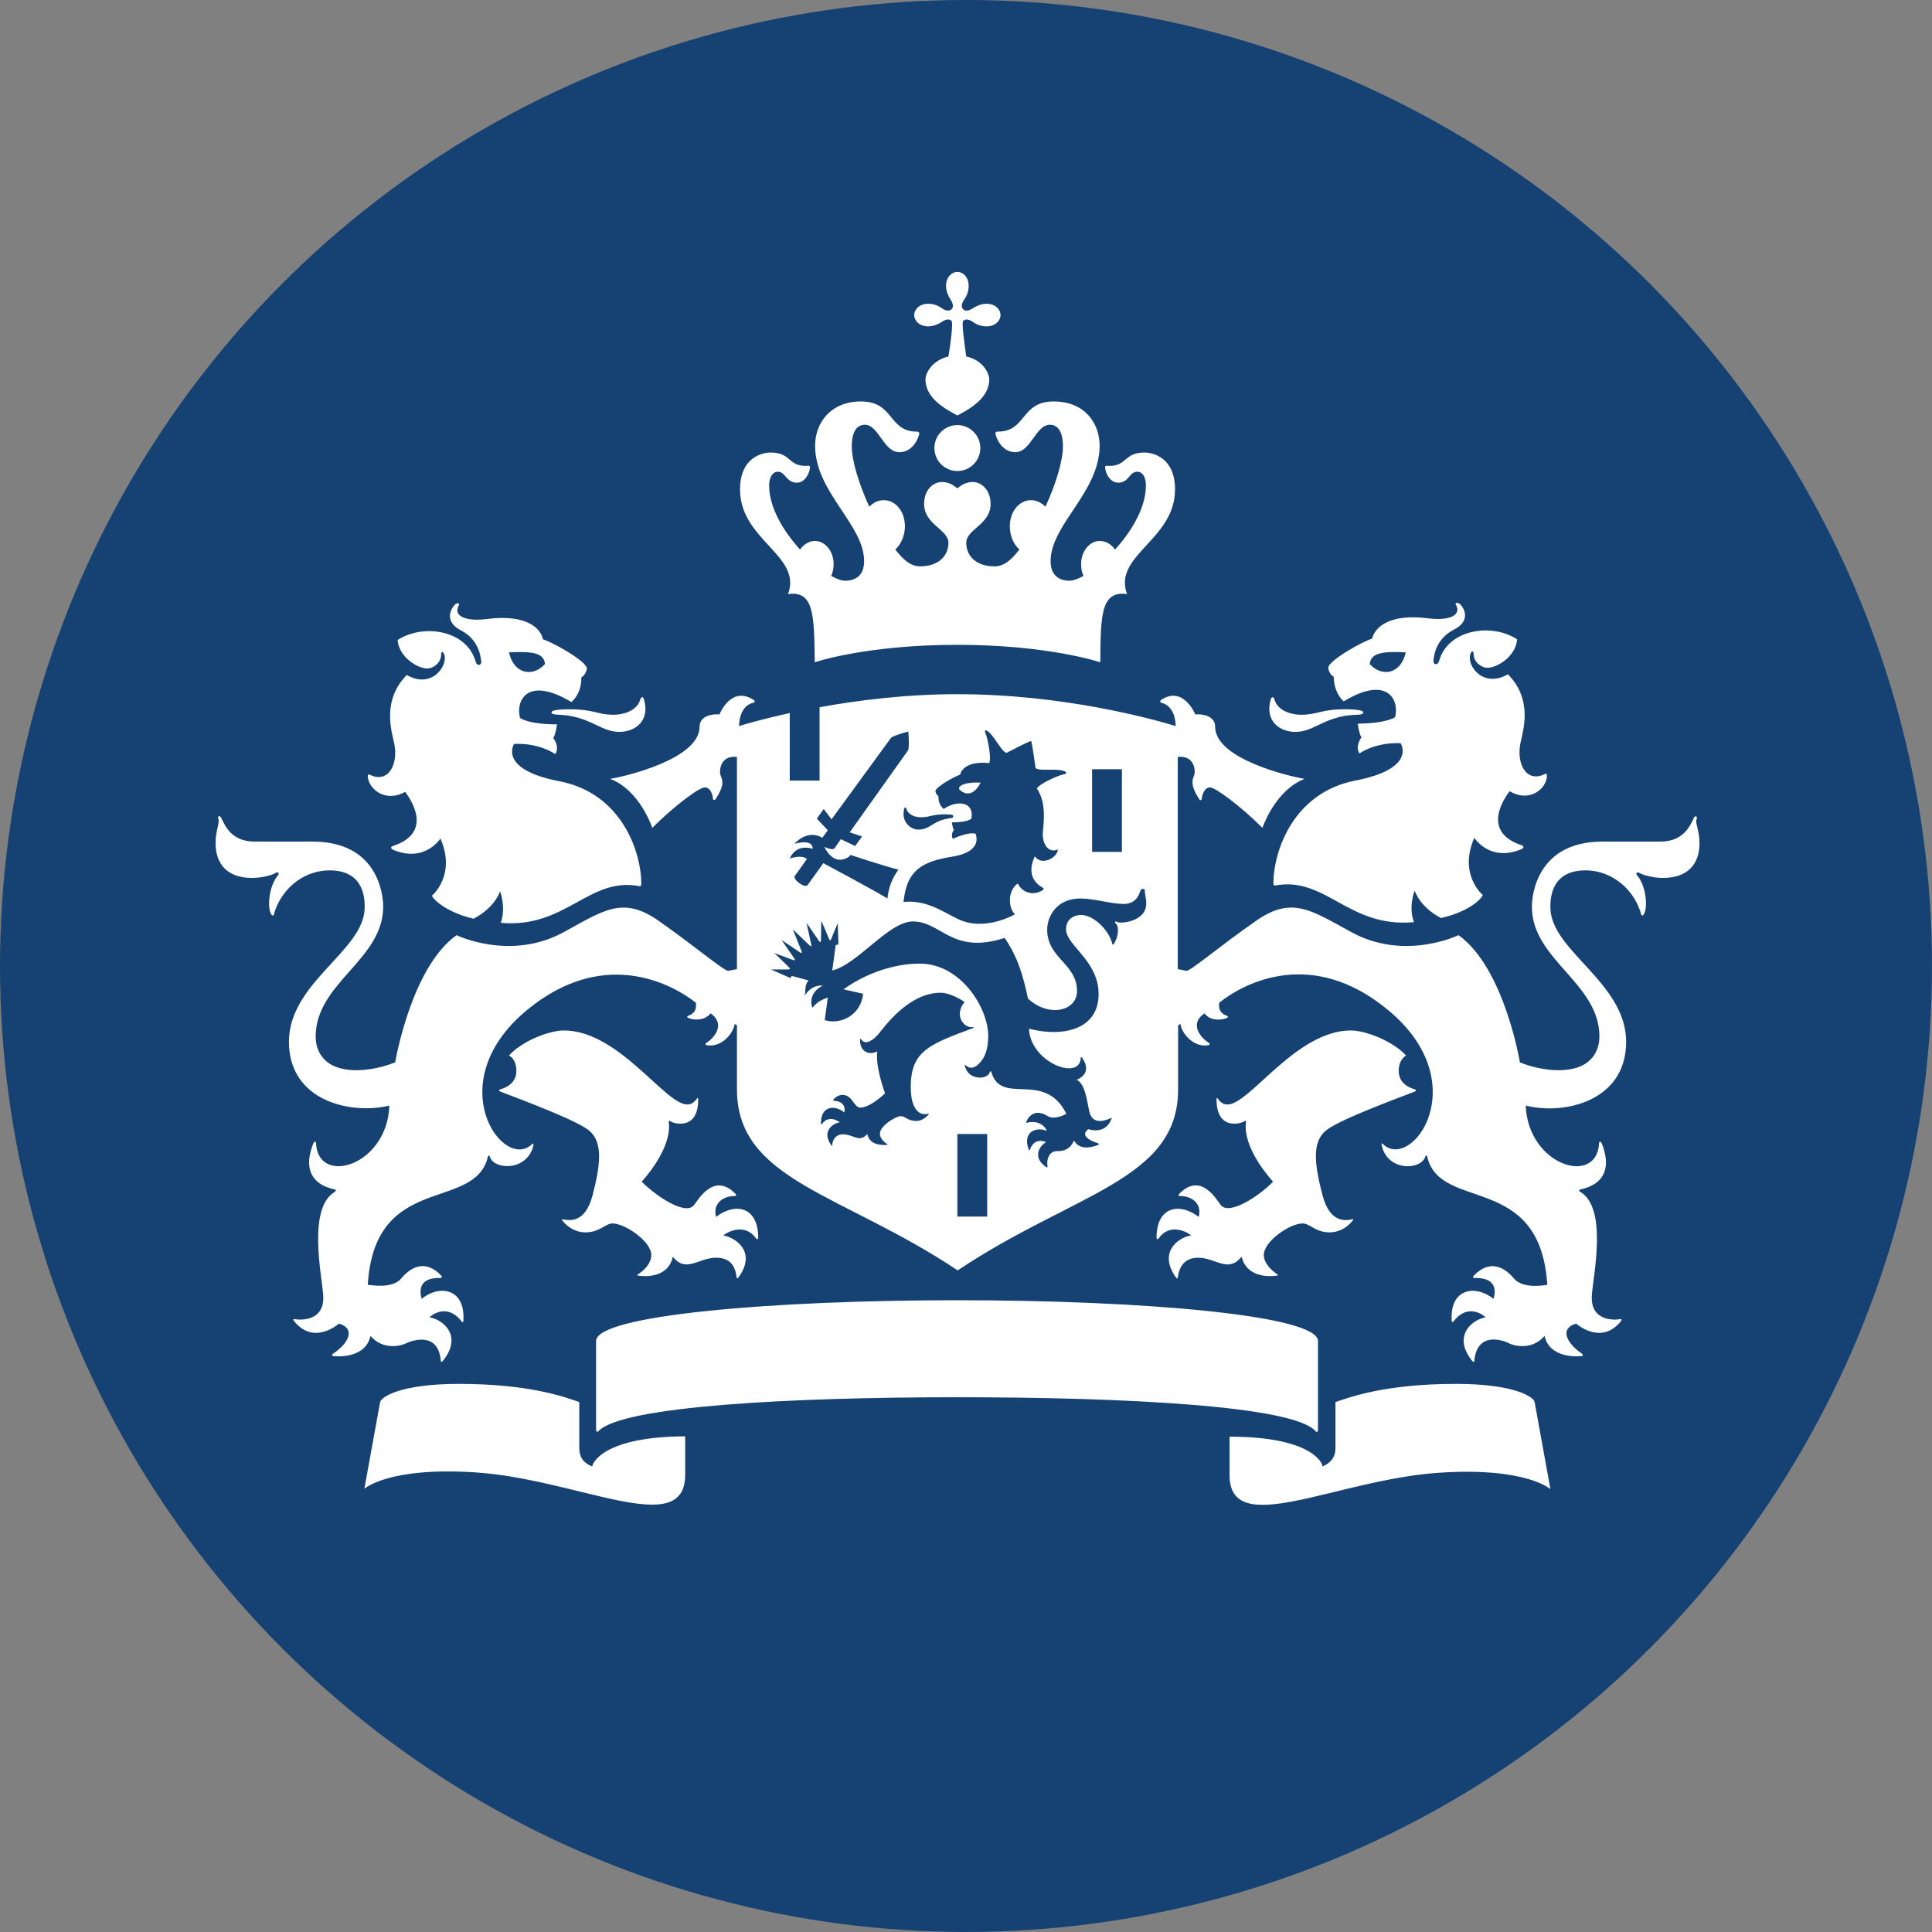 <?xml version="1.0" encoding="UTF-8" standalone="no"?>
<!-- Generator: Adobe Illustrator 21.1.0, SVG Export Plug-In . SVG Version: 6.00 Build 0)  -->

<svg
   height="60.927"
   id="Laag_1"
   version="1.1"
   viewBox="0 0 60.927 60.927"
   width="60.927"
   x="0px"
   xml:space="preserve"
   y="0px"
   sodipodi:docname="cibg.svg"
   inkscape:version="1.3.2 (091e20e, 2023-11-25)"
   xmlns:inkscape="http://www.inkscape.org/namespaces/inkscape"
   xmlns:sodipodi="http://sodipodi.sourceforge.net/DTD/sodipodi-0.dtd"
   xmlns="http://www.w3.org/2000/svg"
   xmlns:svg="http://www.w3.org/2000/svg"><rect x="0" y="0" width="60.927" height="60.927" fill="#808080" stroke="none"/><defs
   id="defs50" /><sodipodi:namedview
   id="namedview50"
   pagecolor="#ffffff"
   bordercolor="#000000"
   borderopacity="0.25"
   inkscape:showpageshadow="2"
   inkscape:pageopacity="0.0"
   inkscape:pagecheckerboard="0"
   inkscape:deskcolor="#d1d1d1"
   inkscape:zoom="5.4819957"
   inkscape:cx="-9.4855966"
   inkscape:cy="59.193771"
   inkscape:window-width="1512"
   inkscape:window-height="854"
   inkscape:window-x="0"
   inkscape:window-y="38"
   inkscape:window-maximized="1"
   inkscape:current-layer="Laag_1" />

<circle
   style="fill:#154273;fill-opacity:1;fill-rule:evenodd;stroke-width:0;stroke-linejoin:bevel"
   id="path50"
   cx="30.463"
   cy="30.463"
   r="30.463" /><g
   id="Laag_1_1_"
   inkscape:label="Laag_1_1_"
   transform="matrix(1.081,0,0,1.081,-74.362,9.165)">
	
	<path
   fill="#ffffff"
   d="m 97.589,27.013 h -0.87 v -2.41 h 0.87 z m 3.93,-10.64 h -0.87 v -2.41 h 0.87 z m -16.12,-4.16 c -0.07,0 -0.52,0 -0.52,0.09 0,0.09 0.21,0.05 0.52,0.1 0.7,0.12 0.97,0.47 1.46,0.47 0.44,0 0.9,-0.3 0.72,-0.94 -0.03,-0.11 -0.09,-0.08 -0.11,-0.01 -0.07,0.29 -0.42,0.45 -0.79,0.45 -0.46,0 -0.55,-0.16 -1.28,-0.16 z m -4.79,2.41 c 0.08,0.11 0.9,1.17 -0.36,1.58 -0.06,0.02 -0.07,0.07 0.01,0.11 0.93,0.39 1.38,-0.33 1.38,-0.33 0.47,1.08 -0.25,1.67 -0.25,1.67 0.1,0.19 0.55,0.52 1.22,0.67 0.26,-0.14 0.62,-0.4 0.77,-0.8 0,0 0.18,0.47 0.02,0.92 1.9,0.17 2.57,-1.35 4.04,-1.07 0.04,0.01 0.06,-0.02 0.06,-0.06 0,-0.94 -0.57,-2.65 -2.39,-3 -1.81,-0.35 -1.32,-1.09 -1.32,-1.09 0.76,-0.03 1.2,0.3 1.2,0.3 0.14,-0.23 -0.06,-0.47 -0.06,-0.47 0.07,-0.09 0.11,-0.4 0.11,-0.4 -0.86,0 -1.08,-0.19 -1.08,-0.19 -0.13,-0.51 0.22,-1.23 1.5,-0.46 0.32,-0.28 0.29,-0.72 0.29,-0.72 0.1,-0.05 0.16,-0.2 0.16,-0.26 0,-0.21 -1.02,-0.78 -1.28,-0.85 -0.06,-0.31 -0.46,-0.75 -1.66,-0.59 -0.57,0.07 -0.98,-0.08 -0.79,-0.41 0.03,-0.06 -0.07,-0.07 -0.12,-0.01 -0.13,0.13 -0.31,0.5 0.18,0.75 0.55,0.28 0.58,0.83 0.59,0.91 0.01,0.12 -0.13,0.13 -0.16,0.01 -0.25,-0.93 -1.53,-1.13 -2.28,-0.64 0.04,0.5 0.58,0.83 0.87,0.83 0.17,0 0.4,-0.17 0.4,-0.4 0,-0.11 0.06,-0.1 0.09,-0.01 0.12,0.33 -0.37,1.02 -1.09,0.6 -0.74,0.74 -0.44,1.66 -0.37,1.99 0.13,0.6 -0.16,1.19 -0.71,0.92 -0.03,-0.01 -0.06,-0.02 -0.06,0.04 0.01,0.36 0.5,0.79 1.09,0.46 z m 4.08,-3.73 c -0.35,0.39 -0.91,0.3 -1.05,-0.34 0.72,-0.04 1.02,0.03 1.05,0.34 z m 22.07,1.48 c -0.37,0 -0.72,-0.16 -0.79,-0.45 -0.02,-0.07 -0.08,-0.1 -0.11,0.01 -0.18,0.64 0.28,0.94 0.72,0.94 0.49,0 0.76,-0.35 1.46,-0.47 0.31,-0.05 0.52,0 0.52,-0.1 0,-0.09 -0.45,-0.09 -0.52,-0.09 -0.72,0 -0.82,0.16 -1.28,0.16 z m 7.16,1.77 c 0,-0.06 -0.03,-0.05 -0.06,-0.04 -0.55,0.27 -0.84,-0.31 -0.71,-0.92 0.07,-0.34 0.37,-1.25 -0.37,-1.99 -0.73,0.42 -1.22,-0.27 -1.09,-0.6 0.03,-0.09 0.09,-0.1 0.09,0.01 0,0.23 0.23,0.4 0.4,0.4 0.29,0 0.83,-0.33 0.87,-0.83 -0.75,-0.49 -2.03,-0.29 -2.28,0.64 -0.03,0.12 -0.17,0.11 -0.16,-0.01 0,-0.08 0.04,-0.63 0.59,-0.91 0.5,-0.25 0.32,-0.62 0.18,-0.75 -0.05,-0.05 -0.16,-0.04 -0.12,0.01 0.19,0.33 -0.22,0.48 -0.78,0.41 -1.2,-0.16 -1.59,0.29 -1.66,0.59 -0.26,0.07 -1.28,0.64 -1.28,0.85 0,0.06 0.06,0.22 0.16,0.26 0,0 -0.02,0.43 0.29,0.72 1.27,-0.77 1.63,-0.05 1.5,0.46 0,0 -0.23,0.18 -1.09,0.19 0,0 0.04,0.31 0.11,0.4 0,0 -0.2,0.25 -0.06,0.47 0,0 0.44,-0.33 1.2,-0.3 0,0 0.49,0.74 -1.32,1.09 -1.81,0.35 -2.39,2.06 -2.39,3 0,0.05 0.02,0.07 0.06,0.06 1.47,-0.27 2.14,1.25 4.04,1.07 -0.17,-0.45 0.02,-0.92 0.02,-0.92 0.15,0.4 0.51,0.67 0.77,0.8 0.68,-0.15 1.12,-0.47 1.22,-0.67 0,0 -0.72,-0.59 -0.25,-1.67 0,0 0.45,0.72 1.38,0.33 0.08,-0.04 0.06,-0.09 0.01,-0.11 -1.26,-0.41 -0.44,-1.47 -0.36,-1.58 0.59,0.35 1.09,-0.08 1.09,-0.46 z m -4.12,-3.59 c -0.14,0.64 -0.7,0.73 -1.05,0.34 0.03,-0.31 0.34,-0.38 1.05,-0.34 z m -13.41,-10.69 c 0,0.16 0.07,0.3 0.12,0.38 0.11,0.16 0.09,0.25 0.04,0.3 -0.05,0.05 -0.14,0.07 -0.3,-0.04 -0.08,-0.06 -0.22,-0.12 -0.38,-0.12 -0.27,0 -0.41,0.18 -0.41,0.33 0,0.15 0.14,0.33 0.41,0.33 0.16,0 0.3,-0.07 0.38,-0.12 0.16,-0.11 0.25,-0.09 0.3,-0.04 0.05,0.05 -0.02,0.6 -0.09,1.04 -0.45,0.1 -0.67,0.46 -0.67,0.67 0,0.55 0.58,0.86 0.93,1.05 0.34,-0.18 0.93,-0.5 0.93,-1.05 0,-0.21 -0.22,-0.58 -0.67,-0.67 -0.06,-0.43 -0.14,-0.99 -0.09,-1.04 0.05,-0.05 0.14,-0.07 0.3,0.04 0.08,0.06 0.22,0.12 0.38,0.12 0.27,0 0.41,-0.18 0.41,-0.33 0,-0.15 -0.14,-0.33 -0.41,-0.33 -0.16,0 -0.3,0.07 -0.38,0.12 -0.16,0.11 -0.25,0.09 -0.3,0.04 -0.05,-0.05 -0.07,-0.14 0.04,-0.3 0.06,-0.08 0.12,-0.22 0.12,-0.38 0,-0.27 -0.18,-0.41 -0.33,-0.41 -0.15,0 -0.33,0.14 -0.33,0.41 z m 0.33,4.06 c -0.37,0 -0.67,0.3 -0.67,0.67 0,0.37 0.3,0.67 0.67,0.67 0.37,0 0.67,-0.3 0.67,-0.67 0,-0.37 -0.3,-0.67 -0.67,-0.67 z m 0,6.41 c 2.67,0 4.17,0.51 4.17,0.51 0.01,-1.35 0.01,-2.1 0.78,-1.99 -0.42,-1.13 1.4,-1.58 1.4,-3.05 0,-0.97 -0.69,-1.08 -0.89,-1.08 -0.6,0 -0.51,0.39 -1.02,0.39 -0.06,0 -0.13,-0.02 -0.13,0.03 0,0.17 0.14,0.46 0.38,0.46 0.32,0 0.32,-0.32 0.56,-0.32 0.1,0 0.25,0.08 0.25,0.41 0,0.63 -0.41,1.32 -0.9,1.86 -0.11,-0.15 -0.26,-0.25 -0.45,-0.25 -0.29,0 -0.54,0.3 -0.54,0.67 0,0.14 0.02,0.24 0.07,0.35 -0.16,0.09 -0.31,0.14 -0.41,0.14 -0.22,0 -0.55,-0.09 -0.55,-0.57 0,-1.07 1.43,-2.01 1.43,-3.37 0,-0.65 -0.43,-1.29 -1.34,-1.29 -0.97,0 -0.79,0.88 -1.63,0.88 -0.04,0 -0.07,0.01 -0.07,0.05 0,0.06 0.15,0.55 0.58,0.55 0.46,0 0.59,-0.8 1.01,-0.8 0.15,0 0.38,0.09 0.38,0.63 0,0.42 -0.21,1.11 -0.51,1.76 -0.11,-0.11 -0.26,-0.19 -0.42,-0.19 -0.36,0 -0.62,0.35 -0.62,0.76 0,0.26 0.1,0.52 0.28,0.68 -0.21,0.27 -0.43,0.49 -0.72,0.49 -0.58,0 -0.83,-0.33 -0.83,-0.69 0,-0.39 0.71,-0.53 0.71,-1.13 0,-0.41 -0.27,-0.64 -0.52,-0.64 -0.28,0 -0.42,0.18 -0.45,0.18 -0.03,0 -0.17,-0.18 -0.45,-0.18 -0.26,0 -0.52,0.23 -0.52,0.64 0,0.6 0.71,0.75 0.71,1.13 0,0.36 -0.26,0.69 -0.83,0.69 -0.29,0 -0.51,-0.22 -0.72,-0.49 0.18,-0.17 0.28,-0.42 0.28,-0.68 0,-0.42 -0.26,-0.76 -0.62,-0.76 -0.17,0 -0.31,0.08 -0.42,0.19 -0.3,-0.66 -0.51,-1.34 -0.51,-1.76 0,-0.54 0.23,-0.63 0.38,-0.63 0.41,0 0.54,0.8 1.01,0.8 0.43,0 0.58,-0.49 0.58,-0.55 0,-0.03 -0.03,-0.05 -0.07,-0.05 -0.84,0 -0.66,-0.88 -1.63,-0.88 -0.9,0 -1.34,0.64 -1.34,1.29 0,1.36 1.43,2.3 1.43,3.37 0,0.48 -0.33,0.57 -0.55,0.57 -0.11,0 -0.25,-0.05 -0.41,-0.14 0.05,-0.12 0.07,-0.21 0.07,-0.35 0,-0.37 -0.25,-0.67 -0.54,-0.67 -0.18,0 -0.33,0.1 -0.44,0.25 -0.49,-0.54 -0.9,-1.23 -0.9,-1.86 0,-0.32 0.15,-0.41 0.25,-0.41 0.23,0 0.24,0.32 0.56,0.32 0.24,0 0.38,-0.29 0.38,-0.46 0,-0.05 -0.07,-0.03 -0.13,-0.03 -0.51,0 -0.42,-0.39 -1.02,-0.39 -0.2,0 -0.89,0.11 -0.89,1.08 0,1.48 1.82,1.92 1.4,3.05 0.77,-0.11 0.76,0.64 0.78,1.99 -0.01,0 1.49,-0.51 4.16,-0.51 z m -4.89,1.99 c -0.73,0.16 -1.25,0.31 -1.48,0.38 0.01,-0.32 0.13,-0.62 0.42,-0.68 0.04,-0.01 0.05,-0.06 0.01,-0.08 -0.65,-0.43 -0.99,0.39 -1,0.42 -0.23,-0.02 -0.58,0.05 -0.58,0.36 0,0.93 -2.12,1.44 -2.61,1.52 0.87,0.33 1.23,1.43 1.23,1.43 0.63,-0.63 1.36,-1.18 1.53,-1.18 0.17,0 0.23,0.21 0.24,0.33 0,0.04 0.04,0.05 0.07,0.02 0.33,-0.49 0.17,-0.6 0.14,-0.75 -0.02,-0.11 0.01,-0.54 0.49,-0.49 v 6.19 l -0.25,0.05 c -0.11,0.02 -1.02,-0.75 -2.05,-1.47 -1.04,-0.72 -1.59,-0.29 -2.77,0.35 -1.55,0.84 -3.11,0.08 -3.11,0.08 -1.33,0.95 -1.79,3.71 -1.79,3.71 -0.27,0.11 -0.71,0.23 -1.12,0.23 -1.02,0 -1.2,-0.62 -1.2,-0.98 0,-1.57 1.97,-2.24 1.97,-3.79 0,-0.38 -0.17,-1.9 -2.06,-1.9 -0.24,0 -1.68,0 -1.69,0 -0.71,0 -0.88,-0.51 -0.98,-0.7 -0.04,-0.08 -0.11,-0.03 -0.08,0.03 0.05,0.13 -0.08,0.33 -0.08,0.72 0,0.63 0.37,1.01 1.06,1.01 0.31,0 0.61,-0.09 0.7,-0.15 0.06,-0.04 0.1,0.02 0.07,0.06 -0.3,0.35 -0.32,1.01 -0.2,1.16 0.03,0.04 0.07,0.03 0.07,0 0.17,-0.66 0.79,-1.29 1.63,-1.29 1.03,0 1.02,0.87 1.02,1.08 0,1.26 -2.21,2.18 -2.21,3.92 0,1.76 1.86,2.13 2.93,1.86 -0.06,1.76 -2.08,2.36 -2.14,1.1 0,-0.06 -0.05,-0.07 -0.08,0.01 -0.25,0.62 -0.15,1.17 0.63,1.34 0.05,0.01 0.03,0.04 -0.02,0.08 -0.78,0.49 -0.36,2.43 -0.32,3 0.06,0.82 -0.76,0.72 -0.83,0.7 -0.03,-0.01 -0.07,0 -0.01,0.07 0.58,0.71 1.3,0.06 1.3,0.06 0.54,0.17 0.21,0.63 -0.16,0.87 -0.06,0.04 -0.05,0.08 0.01,0.08 0.08,0.01 0.92,0.08 1.07,-0.59 0.37,0.44 0.92,0.28 1.03,0.22 0.16,-0.08 0.95,-0.37 1.02,0.51 0,0.06 0.04,0.02 0.07,-0.01 0.59,-0.75 -0.04,-1.21 -0.4,-1.26 0.03,-0.04 0.5,-0.44 0.93,0.11 0.03,0.04 0.06,0.05 0.06,-0.03 0.05,-0.95 -0.72,-1.03 -1.22,-0.62 -0.02,-0.1 -0.19,-0.63 0.56,-0.61 0.02,0 0.05,-0.03 0.02,-0.06 -0.58,-0.62 -1.06,-0.06 -1.18,0.08 -0.26,0.31 -0.91,0.18 -0.97,0.18 0.2,-3.29 3.1,-2.12 3.5,-3.72 0.02,-0.08 0.06,-0.05 0.06,-0.02 0.11,0.39 1.09,0.44 1.27,-0.32 0.01,-0.05 0,-0.08 -0.03,-0.05 -0.84,0.84 -2.73,-1.78 -0.15,-3.91 2.2,-1.81 4.17,-0.8 4.92,-0.21 0.04,0.26 -0.12,0.35 -0.22,0.38 -0.04,0.01 -0.05,0.04 0.01,0.07 0.21,0.08 0.5,0.05 0.64,-0.14 0.47,0.33 0.07,0.75 -0.12,0.86 -0.05,0.03 -0.03,0.06 0.01,0.07 0.43,0.08 0.79,-0.36 0.81,-0.62 l 0.07,0.04 v 1.87 c 0,2.66 3.07,3.03 6.44,5.28 3.37,-2.26 6.43,-2.62 6.43,-5.28 v -1.87 l 0.07,-0.04 c 0.02,0.25 0.37,0.7 0.81,0.62 0.04,-0.01 0.06,-0.04 0.01,-0.07 -0.19,-0.12 -0.6,-0.53 -0.12,-0.86 0.14,0.2 0.43,0.22 0.64,0.14 0.06,-0.02 0.05,-0.06 0.01,-0.07 -0.1,-0.03 -0.26,-0.12 -0.22,-0.38 0.75,-0.6 2.72,-1.61 4.92,0.21 2.58,2.13 0.69,4.74 -0.15,3.91 -0.04,-0.04 -0.04,0 -0.03,0.05 0.18,0.77 1.16,0.71 1.27,0.32 0.01,-0.03 0.05,-0.06 0.06,0.02 0.4,1.6 3.29,0.43 3.5,3.72 -0.06,0.01 -0.71,0.13 -0.97,-0.18 -0.11,-0.13 -0.59,-0.7 -1.18,-0.08 -0.04,0.04 0,0.06 0.02,0.06 0.75,-0.02 0.59,0.51 0.56,0.61 -0.5,-0.41 -1.27,-0.33 -1.22,0.62 0,0.07 0.03,0.07 0.06,0.03 0.43,-0.55 0.9,-0.15 0.93,-0.11 -0.35,0.05 -0.99,0.51 -0.4,1.26 0.03,0.03 0.06,0.07 0.07,0.01 0.08,-0.88 0.86,-0.6 1.02,-0.51 0.11,0.06 0.66,0.22 1.03,-0.22 0.15,0.67 0.99,0.6 1.07,0.59 0.06,0 0.06,-0.04 0.01,-0.08 -0.36,-0.24 -0.7,-0.7 -0.16,-0.87 0,0 0.72,0.65 1.3,-0.06 0.05,-0.06 0.02,-0.08 -0.01,-0.07 -0.07,0.02 -0.89,0.12 -0.83,-0.7 0.04,-0.57 0.46,-2.51 -0.32,-3 -0.05,-0.03 -0.07,-0.06 -0.02,-0.08 0.78,-0.17 0.88,-0.72 0.63,-1.34 -0.03,-0.08 -0.08,-0.06 -0.08,-0.01 -0.06,1.26 -2.07,0.66 -2.14,-1.1 1.08,0.28 2.93,-0.1 2.93,-1.86 0,-1.73 -2.21,-2.66 -2.21,-3.92 0,-0.21 -0.01,-1.08 1.02,-1.08 0.84,0 1.46,0.63 1.63,1.29 0.01,0.03 0.04,0.04 0.07,0 0.12,-0.16 0.1,-0.81 -0.2,-1.16 -0.03,-0.03 0,-0.1 0.07,-0.06 0.09,0.06 0.39,0.15 0.7,0.15 0.69,0 1.06,-0.38 1.06,-1.01 0,-0.39 -0.14,-0.59 -0.08,-0.72 0.03,-0.06 -0.05,-0.1 -0.08,-0.03 -0.1,0.2 -0.28,0.7 -0.98,0.7 -0.01,0 -1.45,0 -1.69,0 -1.89,0 -2.06,1.53 -2.06,1.9 0,1.55 1.97,2.22 1.97,3.79 0,0.37 -0.19,0.98 -1.2,0.98 -0.42,0 -0.86,-0.12 -1.12,-0.23 0,0 -0.45,-2.75 -1.79,-3.71 0,0 -1.56,0.76 -3.11,-0.08 -1.18,-0.64 -1.74,-1.07 -2.78,-0.35 -1.04,0.72 -1.94,1.49 -2.05,1.47 l -0.25,-0.05 v -6.19 c 0.48,-0.05 0.51,0.38 0.49,0.49 -0.03,0.14 -0.18,0.26 0.14,0.75 0.03,0.04 0.06,0.02 0.07,-0.02 0.01,-0.12 0.08,-0.33 0.24,-0.33 0.16,0 0.9,0.55 1.53,1.18 0,0 0.36,-1.09 1.23,-1.43 -0.49,-0.08 -2.61,-0.59 -2.61,-1.52 0,-0.31 -0.35,-0.38 -0.58,-0.36 -0.01,-0.03 -0.36,-0.85 -1,-0.42 -0.03,0.02 -0.03,0.07 0.01,0.08 0.29,0.07 0.41,0.36 0.42,0.68 -0.62,-0.19 -3.25,-0.93 -6.37,-0.93 -1.52,0 -2.91,0.18 -4.02,0.38 v 2.14 h -0.87 v -1.97 0 m -5.76,21.98 c -0.23,-0.09 -0.38,-0.24 -0.38,-0.55 v -1.33 c -0.38,-0.13 -1.42,-0.53 -3.51,-0.53 -1.73,0 -2.27,0.39 -2.3,0.53 l -0.46,2.53 c 0,0 0.7,-0.64 3.21,-0.48 3.02,0.19 6.15,1.98 6.15,0.07 v -1.12 c -2.36,0.01 -2.71,0.77 -2.71,0.88 z m 18.59,-0.87 v 1.12 c 0,1.9 3.13,0.12 6.15,-0.07 2.51,-0.16 3.21,0.48 3.21,0.48 l -0.46,-2.54 c -0.02,-0.14 -0.57,-0.53 -2.3,-0.53 -2.08,0 -3.12,0.4 -3.51,0.53 v 1.33 c 0,0.3 -0.15,0.45 -0.38,0.55 0.01,-0.11 -0.34,-0.87 -2.71,-0.87 z m -7.94,-1.15 c 4.87,0 9.81,0.25 10.45,0.99 0.05,0.06 0.07,0 0.07,-0.05 v -2.58 c 0,-0.75 -5.1,-1.19 -10.53,-1.19 -5.43,0 -10.53,0.44 -10.53,1.19 v 2.58 c 0,0.04 0.02,0.1 0.07,0.05 0.67,-0.73 5.61,-0.99 10.47,-0.99 z m -4.34,-12.16 -0.49,-0.13 -0.04,0.06 -0.57,-0.25 c 0,0 0.42,0 0.51,0 0.05,0 0.05,-0.03 0.03,-0.05 -0.23,-0.23 -0.44,-0.43 -0.44,-0.43 0,0 0.23,0.09 0.56,0.21 0.04,0.01 0.05,-0.01 0.03,-0.04 -0.16,-0.23 -0.38,-0.55 -0.38,-0.55 0,0 0.46,0.31 0.55,0.37 0.03,0.02 0.05,0 0.04,-0.03 -0.12,-0.3 -0.26,-0.65 -0.26,-0.65 l 0.5,0.48 c 0.02,0.02 0.05,0.01 0.04,-0.02 -0.05,-0.23 -0.14,-0.65 -0.14,-0.65 l 0.37,0.54 c 0.02,0.03 0.05,0.02 0.05,-0.01 0,-0.11 0.01,-0.59 0.01,-0.59 0,0 0.16,0.36 0.23,0.54 0.02,0.04 0.04,0.04 0.06,-0.01 0.02,-0.06 0.19,-0.46 0.19,-0.46 l 0.02,0.62 -0.08,0.02 -0.1,0.74 c 0.73,-0.17 1.65,-1.43 2.35,-1.43 0.84,0 1.14,0.98 2.68,0.48 0.39,0.58 0.53,1.08 0.68,1.77 0.6,0.56 1.43,0.37 1.43,-0.22 0,-0.8 -0.87,-0.95 -0.87,-1.79 0,-0.37 0.26,-0.91 0.97,-0.91 0.38,0 0.93,0.16 1.25,0.16 0.38,0 0.46,-0.27 0.5,-0.39 0.03,-0.08 0.14,-0.06 0.13,0.01 -0.01,0.08 0.04,0.19 0.04,0.37 0,0.53 -0.77,0.6 -0.86,0.53 -0.04,-0.03 -0.07,0.01 -0.04,0.04 0.12,0.09 0.09,0.41 -0.05,0.61 -0.02,0.02 -0.04,0.02 -0.04,0 -0.08,-0.38 -0.53,-0.85 -0.92,-0.85 -0.14,0 -0.43,0.08 -0.43,0.42 0,0.47 0.95,0.91 0.95,1.89 0,1.02 -1.01,1.27 -2.03,1.01 0.03,0.97 1.48,1.54 1.51,0.85 0,-0.05 0.03,-0.02 0.04,0 0.21,0.3 0.12,0.52 -0.16,0.64 0.25,0.11 0.3,0.62 0.37,0.93 0.11,0.46 0.59,0.2 0.62,0.19 0.03,-0.02 0.04,0 0.02,0.03 -0.18,0.47 -0.67,0.29 -0.67,0.29 -0.25,0.18 0.05,0.34 0.28,0.41 0.03,0.01 0.03,0.03 0.01,0.05 -0.17,0.06 -0.53,0.18 -0.71,-0.13 -0.13,0.32 -0.4,0.31 -0.5,0.31 -0.19,0 -0.31,0.19 -0.27,0.45 0,0.02 -0.01,0.03 -0.03,0.02 -0.44,-0.29 -0.19,-0.64 -0.01,-0.73 -0.03,-0.02 -0.34,-0.15 -0.47,0.21 -0.01,0.03 -0.03,0.03 -0.04,0 -0.19,-0.52 0.23,-0.67 0.53,-0.54 -0.02,-0.07 -0.18,-0.33 -0.58,-0.24 -0.02,0.01 -0.03,0 -0.02,-0.03 0.07,-0.16 0.26,-0.39 0.63,-0.16 0.19,0.12 0.51,-0.05 0.54,-0.07 -0.65,-1.29 -1.9,-0.21 -2.19,-1.22 -0.01,-0.02 -0.03,-0.04 -0.05,0.02 -0.07,0.21 -0.62,0.23 -0.72,-0.19 -0.01,-0.03 0,-0.04 0.03,-0.02 0.08,0.08 0.25,0.15 0.48,-0.17 0.15,-0.22 0.17,-0.51 0.17,-0.7 0,-0.78 -0.78,-2.1 -2,-2.1 -0.77,0 -1.6,0.3 -2.22,0.75 l 0.57,0.13 c -0.05,0.58 -0.61,0.92 -1.12,0.77 l 0.09,-0.66 c -0.09,0.03 -0.31,0.11 -0.43,0.28 -0.01,0.01 -0.03,0.01 -0.03,-0.01 -0.1,-0.38 0.21,-0.57 0.3,-0.61 0.01,-0.01 0.01,-0.01 -0.01,-0.01 -0.28,-0.01 -0.43,0.19 -0.48,0.26 -0.01,0.01 -0.02,0.01 -0.02,0 0.03,-0.08 -0.02,-0.27 0.11,-0.41 z m 1.71,4.48 c -0.22,0.27 -0.41,0.01 -0.7,0.01 -0.27,0 -0.32,0.23 -0.32,0.32 0,0.02 -0.01,0.02 -0.02,0.01 -0.31,-0.42 0.04,-0.65 0.24,-0.68 -0.03,-0.03 -0.33,-0.23 -0.52,0.05 -0.01,0.02 -0.03,0.01 -0.03,-0.01 -0.01,-0.52 0.4,-0.56 0.68,-0.33 0.05,-0.2 -0.08,-0.33 -0.3,-0.34 -0.03,0 -0.03,-0.02 -0.02,-0.03 0.09,-0.1 0.18,-0.14 0.27,-0.14 0.29,0 0.33,0.37 0.52,0.37 0.28,0 0.69,-0.38 0.72,-0.42 -0.01,-0.02 -0.28,-0.76 -0.23,-1.2 0,-0.02 -0.01,-0.02 -0.02,-0.01 -0.14,0.08 -0.48,0.07 -0.48,-0.35 0,-0.03 0.01,-0.04 0.03,-0.01 0.15,0.21 0.4,-0.03 0.52,-0.17 0.13,-0.15 0.85,-1.19 1.8,-1.19 0.21,0 0.48,0.12 0.7,0.27 -0.33,0.4 0,0.78 0.24,0.73 0.03,-0.01 0.03,0.02 0.01,0.03 -1.26,0.47 -1.82,0.66 -1.82,1.72 0,0.55 0.19,0.86 0.51,0.78 0.02,-0.01 0.03,0 0.01,0.02 -0.12,0.14 -0.25,0.19 -0.36,0.19 -0.26,0 -0.31,-0.14 -0.45,-0.14 -0.14,0 -0.61,0.28 -0.61,0.51 0,0.09 0.06,0.21 0.22,0.31 0.01,0.01 0,0.02 0,0.02 -0.14,0 -0.51,0.03 -0.59,-0.32 z m 3.31,-10.25 c -0.39,-0.02 -0.65,0.06 -0.63,0.19 0.19,0.2 0.44,0.18 0.63,-0.19 z m -1.45,0.97 c 0.28,-0.07 0.58,-0.04 0.62,-0.03 0.04,0.01 0.04,0.08 -0.01,0.09 -0.58,0.07 -0.61,0.34 -0.98,0.34 -0.24,0 -0.51,-0.25 -0.41,-0.61 0.01,-0.05 0.05,-0.05 0.06,0 0.04,0.16 0.27,0.33 0.72,0.21 z m -7.53,12.86 c 0.38,0.49 0.75,0.03 1.26,0.03 0.25,0 0.55,0.08 0.6,0.58 0,0.03 0.02,0.03 0.05,0 0.55,-0.75 -0.08,-1.17 -0.44,-1.23 0.08,-0.07 0.61,-0.4 0.96,0.09 0.02,0.03 0.06,0.02 0.06,-0.02 0,-0.95 -0.71,-1.02 -1.23,-0.61 -0.1,-0.37 0.18,-0.61 0.54,-0.61 0.04,0 0.06,-0.03 0.04,-0.05 -0.64,-0.68 -1.11,0.18 -1.22,0.31 -0.25,0.34 -1.16,-0.3 -1.53,-0.68 0,0 0.8,-0.84 0.8,-1.61 0,-0.05 -0.01,-0.11 -0.01,-0.14 0,-0.02 0.01,-0.03 0.03,-0.02 0.08,0.05 0.19,0.08 0.3,0.08 0.18,0 0.53,-0.06 0.53,-0.71 0,-0.05 -0.02,-0.05 -0.04,-0.02 -0.1,0.14 -0.2,0.17 -0.28,0.17 -0.65,0 -2,-2.16 -3.6,-2.16 -0.42,0 -1.21,0.3 -1.6,0.73 0.19,0.11 0.23,0.35 0.21,0.52 -0.03,0.27 -0.25,0.41 -0.47,0.47 -0.04,0.01 -0.04,0.04 0,0.06 0.81,0.31 2.27,0.86 2.61,1.15 0.39,0.34 0.32,0.98 0.09,1.87 -0.22,0.85 -0.69,0.74 -0.87,0.71 -0.03,0 -0.03,0.01 -0.02,0.03 0.21,0.26 0.46,0.35 0.68,0.35 0.42,0 0.58,-0.26 0.79,-0.26 0.36,0 1.13,0.52 1.13,0.92 0,0.22 -0.17,0.43 -0.4,0.57 -0.01,0.01 -0.01,0.03 0.01,0.03 0.17,0.03 0.88,0.09 1.02,-0.55 z m 17.63,0.55 c 0.02,0 0.03,-0.02 0.01,-0.03 -0.22,-0.15 -0.4,-0.35 -0.4,-0.57 0,-0.4 0.76,-0.92 1.13,-0.92 0.22,0 0.37,0.26 0.79,0.26 0.22,0 0.47,-0.09 0.68,-0.35 0.02,-0.02 0.01,-0.04 -0.02,-0.03 -0.17,0.03 -0.65,0.14 -0.87,-0.71 -0.23,-0.89 -0.31,-1.53 0.09,-1.87 0.33,-0.29 1.8,-0.84 2.61,-1.15 0.04,-0.02 0.04,-0.05 0,-0.06 -0.22,-0.06 -0.44,-0.2 -0.47,-0.47 -0.02,-0.17 0.02,-0.4 0.21,-0.52 -0.4,-0.43 -1.19,-0.73 -1.61,-0.73 -1.6,0 -2.95,2.16 -3.6,2.16 -0.08,0 -0.19,-0.03 -0.28,-0.17 -0.02,-0.03 -0.04,-0.03 -0.04,0.02 0,0.65 0.35,0.71 0.53,0.71 0.1,0 0.22,-0.03 0.3,-0.08 0.02,-0.01 0.03,0 0.03,0.02 0,0.03 -0.01,0.09 -0.01,0.14 0,0.77 0.8,1.61 0.8,1.61 -0.36,0.38 -1.27,1.01 -1.53,0.68 -0.11,-0.14 -0.58,-0.99 -1.22,-0.31 -0.02,0.03 -0.01,0.05 0.04,0.05 0.36,0 0.64,0.24 0.54,0.61 -0.52,-0.41 -1.23,-0.34 -1.23,0.61 0,0.04 0.04,0.05 0.06,0.02 0.34,-0.49 0.88,-0.16 0.95,-0.09 -0.36,0.05 -0.98,0.48 -0.44,1.23 0.02,0.03 0.04,0.03 0.05,0 0.06,-0.49 0.36,-0.58 0.6,-0.58 0.5,0 0.87,0.46 1.26,-0.03 0.16,0.64 0.87,0.58 1.04,0.55 z m -12.91,-12.47 c -0.05,0.07 -0.22,0 -0.28,-0.03 -0.01,-0.01 -0.02,0 -0.01,0.01 0.04,0.09 0.2,0.36 0.44,0.36 0.11,0 0.27,-0.06 0.31,-0.14 0,0 0.94,0.31 1.4,0.43 -0.18,0.24 -0.29,0.53 -0.32,0.84 -0.37,-0.23 -1.87,-1.03 -1.87,-1.03 l -0.46,0.64 c -0.08,0.1 -0.45,-0.17 -0.37,-0.27 l 0.35,-0.49 c -0.12,-0.12 -0.4,-0.05 -0.48,-0.02 -0.01,0 -0.02,0 -0.01,-0.02 0.05,-0.1 0.22,-0.39 0.66,-0.26 0,-0.27 -0.4,-0.18 -0.51,-0.15 -0.01,0 -0.02,0 -0.01,-0.01 0.11,-0.12 0.44,-0.38 0.8,-0.16 l 0.16,-0.22 -0.32,-0.34 0.2,-0.28 0.23,0.3 1.73,-2.37 c 0.04,-0.06 0.39,-0.16 0.51,-0.19 0.01,0.13 0.03,0.49 -0.01,0.55 l -1.7,2.39 0.36,0.12 -0.2,0.28 -0.42,-0.2 z m 6.07,-0.39 c 0,0.22 0.13,0.54 0.42,0.44 0.01,-0.01 0.03,0 0.02,0.01 -0.04,0.24 -0.48,0.46 -0.67,0.18 -0.18,0.37 -0.13,0.72 0.24,0.92 0.02,0.01 0.02,0.04 0,0.06 -0.23,0.16 -0.58,0.13 -0.74,-0.19 -0.31,0.23 -0.27,0.73 -0.08,0.9 0,0 -0.86,0.51 -1.64,0.15 -0.52,-0.25 -0.94,-0.57 -1.61,-0.51 0.09,-0.94 0.56,-1.18 1.42,-1.32 0.69,-0.11 0.77,-0.43 0.68,-0.67 -0.23,-0.06 -0.66,0.15 -0.66,0.15 -0.08,-0.13 0.03,-0.26 0.03,-0.26 -0.04,-0.05 -0.06,-0.22 -0.06,-0.22 0.48,0 0.57,-0.11 0.57,-0.11 0.09,-0.5 -0.42,-0.55 -0.81,-0.28 -0.18,-0.16 -0.15,-0.37 -0.15,-0.37 -0.05,-0.03 -0.09,-0.11 -0.09,-0.15 0,-0.12 0.57,-0.44 0.72,-0.48 0.04,-0.17 0.24,-0.4 0.85,-0.34 0.07,-0.16 -0.05,-0.75 -0.12,-0.9 -0.02,-0.05 0.01,-0.07 0.06,-0.04 0.21,0.13 0.42,0.63 0.57,0.64 0,0 0.68,-0.36 0.71,-0.34 0.03,0.02 0.13,0.78 0.13,0.78 0.09,0.11 0.62,0 0.85,0.1 0.06,0.03 0.06,0.07 0,0.08 -0.17,0.03 -0.72,0.27 -0.81,0.42 0.32,0.47 0.17,1.16 0.17,1.35 z"
   id="path2" />
</g>
</svg>
